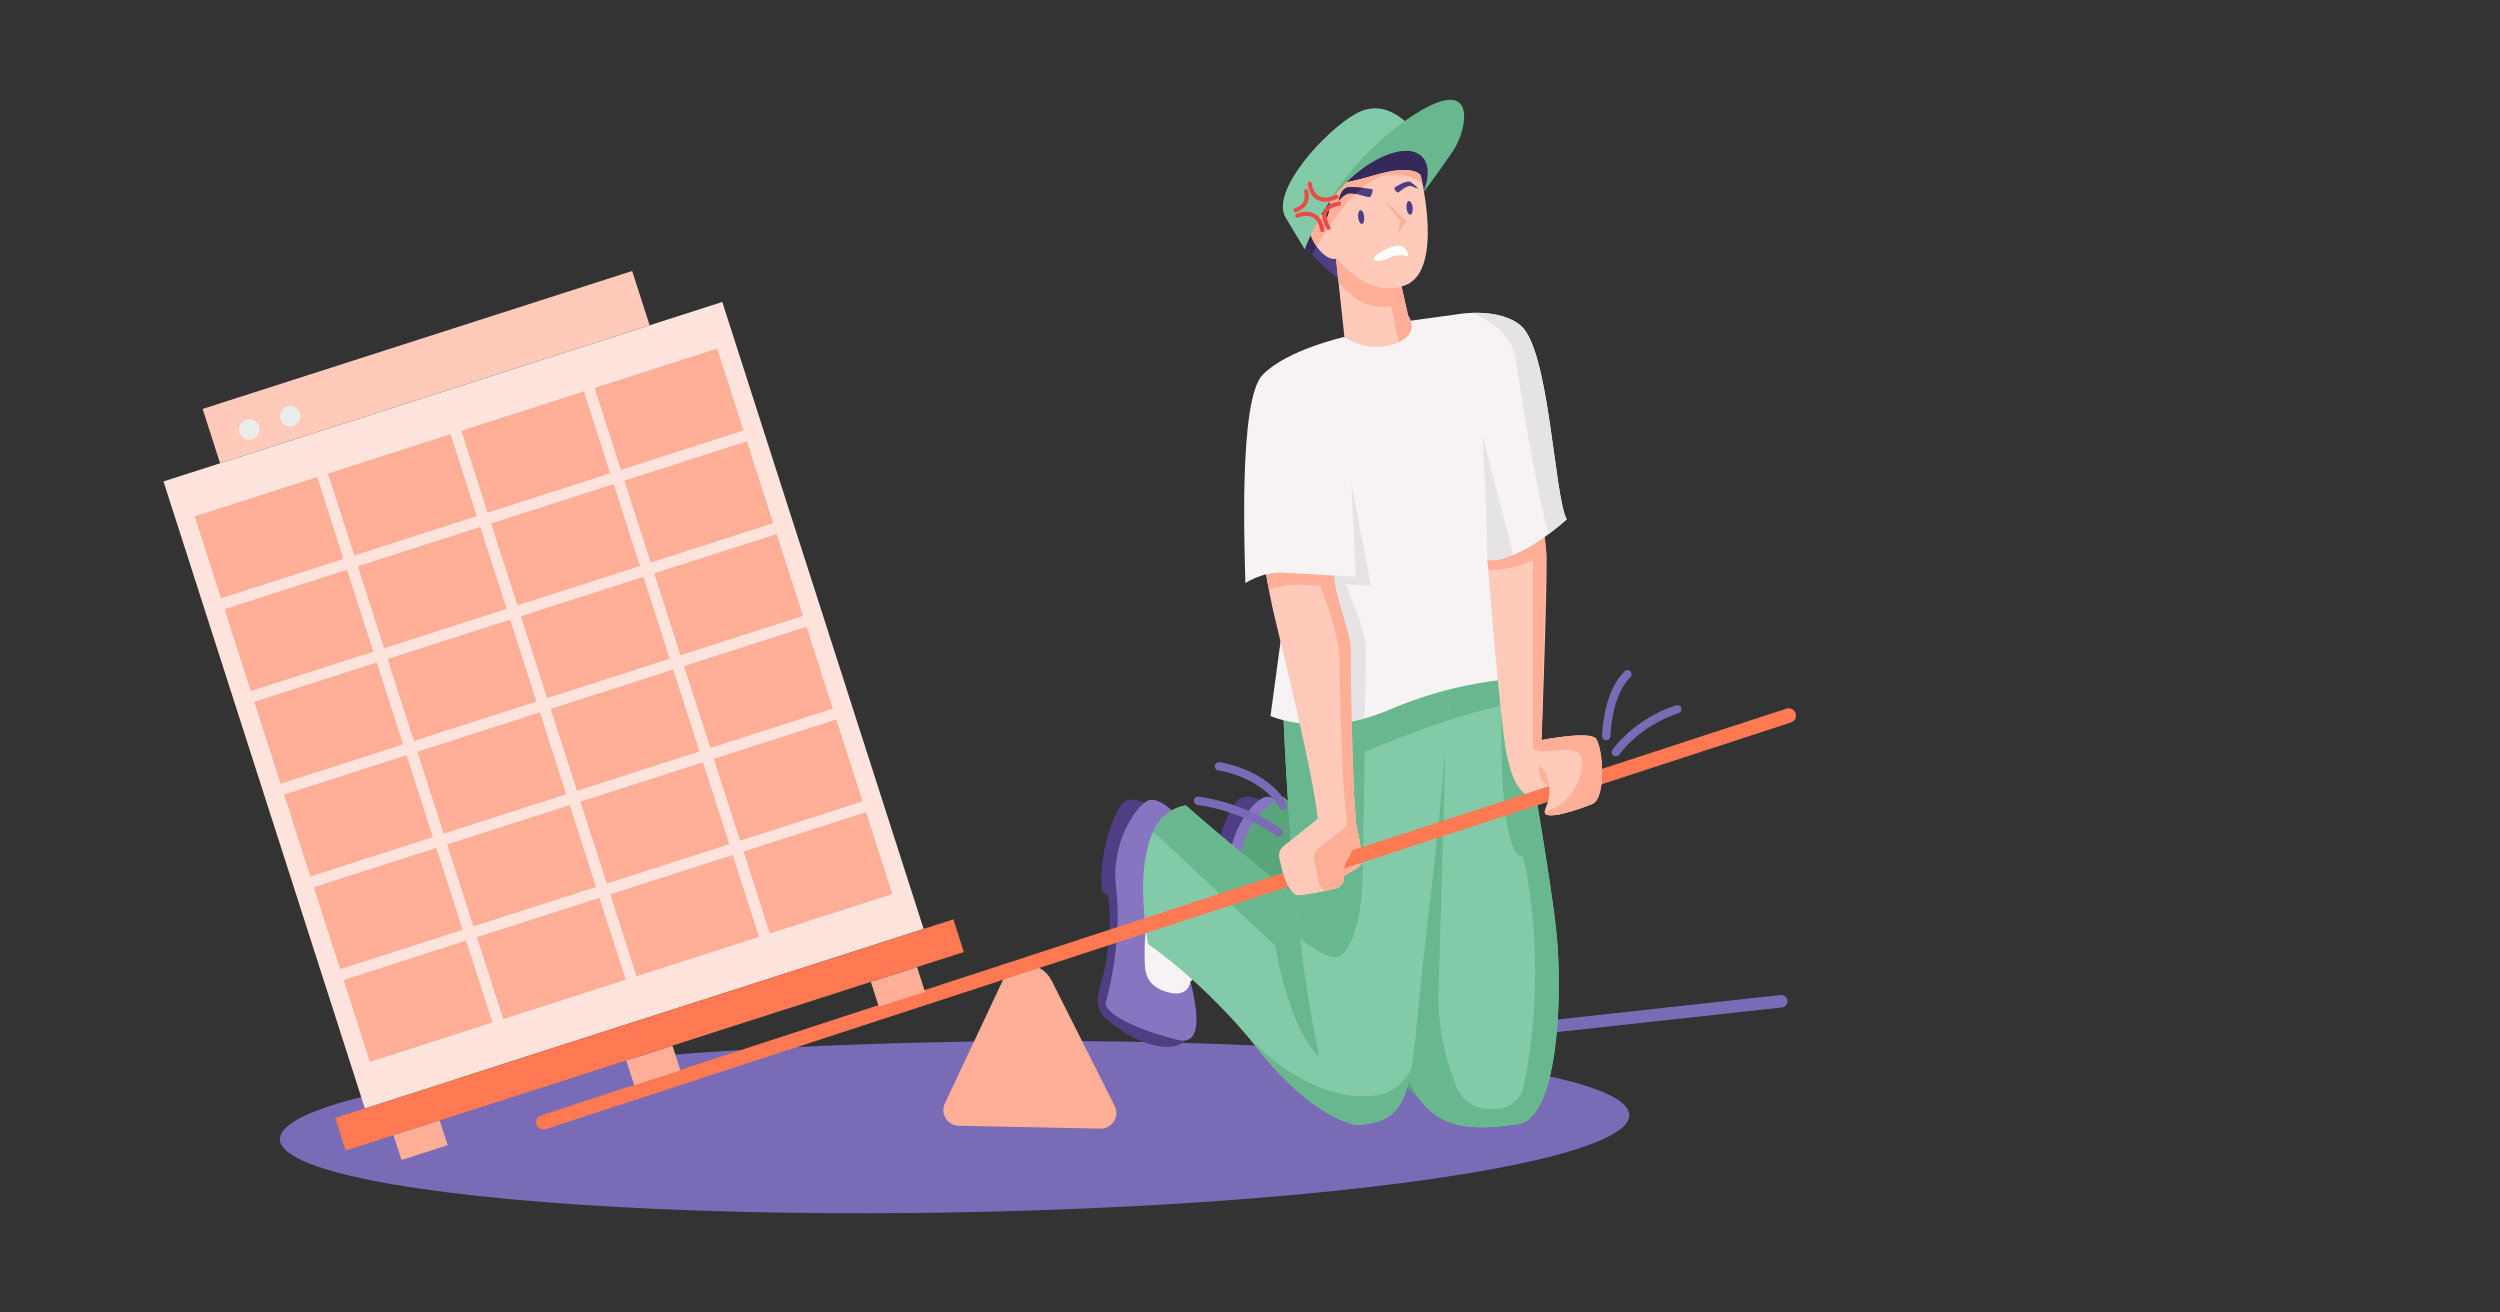 <svg xmlns="http://www.w3.org/2000/svg" xmlns:xlink="http://www.w3.org/1999/xlink" viewBox="0 0 1200 630"><rect x="0" y="0" width="1200" height="630" fill="#333333" stroke="none"/><style><![CDATA[.T{fill:#ffaf98}.U{fill:#ffcaba}.V{fill:#f7f3f5}.W{stroke-linecap:round}.X{stroke-miterlimit:10}.Y{fill:#503e85}.Z{fill:#83cba8}.a{fill:#69b78e}.b{stroke-linejoin:round}]]></style><ellipse transform="matrix(1 -.018 .018 1 -9.901 8.551)" cx="458.38" cy="540.73" rx="323.87" ry="40.92" fill="#796bb5"/><path d="M271.78 544.48L855 480.6" fill="none" stroke="#796bb5" stroke-width="6" class="W X b"/><path d="M606.97 384.86s-8-4.6-12.3-1.2c-4.3 3.38-12.97 22.23-11.4 39.02l2.86 1.67s1.98 11.85-1.5 28.7c-3.43 16.58-11.4 20.33 6.75 31.2 18.05 10.8 31.18 7.4 31.16 2.54-.02-4.87-15.57-101.92-15.57-101.92z" class="Y"/><path d="M620.85 389.68s-8.8-8.97-14.2-6.9c-5.4 2.05-18.88 17.78-16.5 38.7 2.34 20.55-4.12 44.34-6.15 49.76-2.02 5.4 15.66 12.78 34.6 17.05 18.93 4.27 3.1-36.78 2.46-39.83-.63-3.06 1.3-6.65 5.04-5.7 3.77.94 18.28-31.7-5.25-53.07z" fill="#8875c1"/><path d="M628.36 392l-12.45-9.5s-20.63 8.02-21.15 35.98c-.52 27.3 94.12 116.57 94.12 116.57l6.86-78.25-67.38-64.8z" fill="#58a57b"/><path d="M625.3 462.47s-.84 7.55-11.57 4.63c-10.74-2.92-10.6-9.57-10.44-15.85.15-6.32.3-25.1 11.27-23.68s21.6 27.03 21.6 27.03l-10.85 7.87z" class="V"/><path d="M551.5 386.5s-8.04-5.03-12.22-1.32c-4.16 3.7-12.3 24.3-10.3 42.63l2.87 1.82s2.24 12.9-.78 31.25c-2.97 18.03-10.76 22.1 7.42 33.9 18.04 11.72 30.9 8 30.77 2.74-.14-5.3-17.75-111.03-17.75-111.03z" class="Y"/><path d="M565.35 391.77s-8.9-9.8-14.2-7.55c-5.3 2.25-18.25 19.45-15.4 42.28 2.8 22.4-3 48.28-4.85 54.17-1.86 5.86 15.74 13.87 34.5 18.5 18.75 4.62 2.2-39.95 1.5-43.28s1.12-7.24 4.85-6.2c3.73 1.02 17.33-34.58-6.42-57.9z" fill="#8875c1"/><path d="M571.4 471.12s-.65 8.2-11.3 5.04c-10.66-3.17-10.67-10.4-10.68-17.23-.01-6.88-.3-27.34 10.57-25.8s21.93 29.42 21.93 29.42l-10.5 8.57z" class="V"/><path d="M651.9 539.94s-21.63-2.97-47.26-35.37c-26.28-33.22-53.5-51.34-53.5-51.34s-12.28-61.55 18.07-66.63c0 0 45.45 40.24 68.1 53.7 22.48 13.36 14.6 99.64 14.6 99.64z" class="Z"/><g class="a"><path d="M650.25 539.85s2.17-5.36 2.55-13.72c-30.3-1-54.77-29.6-54.77-29.6a259.85 259.85 0 0 1 6.64 8.06c25.62 32.4 45.58 35.27 45.58 35.27zm-12.92-99.55c-22.65-13.46-68.1-53.7-68.1-53.7-7.56 1.26-12.48 6.1-15.6 12.65l99.23 92.62c-1.1-22.23-4.95-45.28-15.53-51.57z"/><path d="M610.8 446.76s6.53 46.06 22.24 60.27l-.53-46.2-21.7-14.08z"/></g><path d="M528.17 541.73l-68-1.36c-5.43-.1-8.95-5.78-6.64-10.7l27.8-59.06c4.8-10.23 18.4-10.04 23.6.36l30.1 59.88c2.54 5.06-1.2 11-6.85 10.88z" class="T"/><path d="M724.7 310.2s19.67 107.9 22.55 139.12c2.8 30.4.52 87.66-18.76 90.25-19.17 2.57-41.12 5.06-52.1-21.16-11.22-26.8 11.48-201 11.48-201l36.83-7.2z" class="Z"/><path d="M735.15 536.03l.2-.2.62-.7.15-.18c.8-.93 1.52-2 2.22-3.16.02-.04.05-.08.07-.12l.62-1.1.07-.13c9.42-17.76 10.3-57.57 8.13-81.1-2.87-31.22-22.55-139.12-22.55-139.12l-36.83 7.2-3.9 32.23c11.85-4.25 24.7-8.32 36.84-10.97-.66 23.6.25 73.03 10.18 72.4 0 0 12.96 48.85.48 110.06-1.2 5.87-6 10.4-11.62 10.97h-.12c-2.55.26-4.8.24-6.75.05-6.43-.62-11.8-4.9-14.14-11.16l-2.7-7.6c-4.06-11.96-5.97-24.88-5.6-38.12l3.3-115.88-24.2 34.74 1.94 77.9 1.83 2.3c-.62 20.63.06 37.04 3 44.07 7.12 17 18.78 21.92 31.3 22.6.05 0 .1.01.15.01a58.96 58.96 0 0 0 2.98.08c-.01 0-.02-.01-.03-.01 5.37.02 10.85-.6 16.15-1.3l1.56-.2a10.2 10.2 0 0 0 .99-.19c.1-.02.2-.06.3-.08.22-.06.45-.13.66-.2l.34-.12c.2-.08.42-.17.62-.26.1-.05.2-.1.3-.14.23-.12.46-.24.68-.37l.2-.12a12.28 12.28 0 0 0 .88-.59c.02-.01.03-.03.05-.04.27-.2.53-.42.8-.64.07-.06.13-.12.2-.18a6.99 6.99 0 0 0 .63-.59z" class="a"/><path d="M615.88 339.27s6.9 202.66 36.03 200.68c29.35-2 24.15-20.94 33.13-95.5 9.63-79.9 11.74-127.03 11.74-127.03l-80.9 21.85z" class="Z"/><path d="M696.78 317.4l-80.9 21.86s1.98 58.2 8.02 111.23c5.2 4 10.7 7.28 14.58 8.66 9 3.2 15.54-15.67 15.64-41.96l.97-56.5c1-.35 2-.72 3.02-1.13 10.2-4.12 23.2-9.24 36.8-13.7l1.87-28.46zM651.9 539.94c16.7-1.14 22.22-7.76 25.48-26.6-4.04 6.77-9.27 11.37-16.08 12.35-8.26 1.2-16.16.12-23.43-2.18 3.92 10.53 8.54 16.82 14.03 16.44z" class="a"/><path d="M650.78 394.42s3.78 16.08 3.2 19.43c-.46 2.63-6.6 5.03-9.55 7.26-1.1.83-2.65.27-2.94-1.07-.38-1.75-.2-4.26 2.02-7.37 4.53-6.36 7.28-18.25 7.28-18.25z" class="T"/><path d="M620.14 267.47l-10.3 76.2s24.37 11.05 57.03-3c32.66-14.07 60.54-14.82 60.54-14.82s-11.3-39.7-11.3-60.3 1.26-54-2.5-73.86-13.3-40.95-13.3-40.95l-25.62 3.52-29.33 7.47-25.2 105.75z" class="V"/><g fill="#e5e3e4"><path d="M655.48 309.42c-.5-8.88-10.6-30.82-10.6-30.82l-13.2-.7v69.87c6.65.16 14.55-.53 23.3-2.94.3-9.7.84-28.9.47-35.4z"/><path d="M637.22 279.86l20.85 1.48-9.45-49.9-16.93 26.3 5.53 22.1z"/></g><path d="M736.15 364.77h7.97v10.84h-7.97z" class="T"/><path d="M723.47 363s3.2 19.24 11.98 19c5.7-.16 9.54.73 11.54 1.37.9.3 1.85-.4 1.82-1.36-.05-1.84-.7-4.5-3.7-6.04-4.9-2.5-8.04-12.06-8.04-12.06l-13.6-.9z" class="U"/><path d="M748.82 382c-.05-1.84-.7-4.5-3.7-6.04-2.8-1.44-5.04-5.2-6.44-8.15h0s-.4 6.45 2.73 8.14c2.5 1.36 4.66 4.52 5.6 7.4a1.39 1.39 0 0 0 1.79-1.36z" class="T"/><path d="M260.84 538.67l597.74-195.22" fill="none" stroke="#ff7a53" stroke-width="7" class="W X b"/><path d="M606.4 267.42s2.34 15.72 5.36 28.43c3 12.7 18.4 74.76 20.77 97.14l-16.46 13.15a5.72 5.72 0 0 0-2.03 5.59c1.23 6.1 4.27 18.12 9.27 17.97 4.33-.13 12.5-1.93 17.73-3.18 2.6-.62 4.3-3.05 4.07-5.7-.25-2.74-.1-6.14 1.65-8.4 3.35-4.35 4.7-13.9 3.68-23.95s-2.34-63.8-2-74.2-6.36-23.6-7.7-34.42l-1.34-10.8-33-1.63zm133.82-23.65c0 .84 1.17 13.57 2 21.94s-2.68 101.33-2.68 101.33-13.06 9.04-16.25-4.7c-3.18-13.73-9.7-98.48-9.7-98.48l26.63-20.1z" class="U"/><path d="M742.23 265.7l-2-21.94-26.63 20.1.77 9.7c3.7.08 12.3-.3 21.47-4.75v89.52c.14 1.62 1.7 2.2 3.96 2.3l2.44-94.93z" class="T"/><path d="M740 355.22s22.34-4.4 25.86-.87 5.4 28.64-1.5 31.53-22.48 8.04-22.86 4.02c-.16-1.72 2.22-4.88 2.26-9.38.05-6-2.48-13.32-5.56-12.66-5.38 1.15 1.8-12.64 1.8-12.64z" class="U"/><path d="M764.34 385.87c6.9-2.9 5.02-28 1.5-31.53-3.52-3.52-25.86.87-25.86.87s-1.24 2.38-2.3 5.1c5.3 1.65 20.15-3.38 21.5 3.32 1.63 8.06-4.84 23.36-17.74 25.64l.03.64c.38 4 15.95-1.14 22.86-4.03z" class="T"/><path d="M700.28 150.73s19.16-3.24 29.64 5.53c13.82 11.56 16.08 82 22.1 93 0 0-22.86 21.3-38.44 19.54-15.57-1.76-13.3-118.08-13.3-118.08z" class="V"/><path d="M682.58 93.82s8.92-20.47-1.82-24.7c-10.73-4.23-53.14 10.57-53.8 28.93s-10 13.98 16.33 36.7l39.3-40.94z" class="Y"/><path d="M680.77 69.12c-10.73-4.23-53.14 10.57-53.8 28.93-.5 13.87-5.95 14.77 2.78 24.2 5.75-10.6 22.56-38.75 39.16-38.5 7.9.1 12.5 2.75 15.2 5.94 1.97-6.2 4.34-17.53-3.33-20.55z" fill="#352959"/><path d="M640.8 119.9l4.52 41.83s10.17 7.9 23.74 3.4 6.85-13.63 6.85-13.63l-5.78-25.62-29.33-5.97z" class="U"/><path d="M675.9 151.48l-5.78-25.62-29.33-5.97 1.63 15.04c4.5 6.27 12.67 13.8 25.28 12.13l3.74 17.12c10.34-4.73 4.46-12.7 4.46-12.7z" class="T"/><ellipse transform="matrix(.87 -.493 .493 .87 26.794 328.352)" cx="636.11" cy="113.36" rx="6.13" ry="12.09" class="U"/><path d="M631.85 102.42c-3.74 0-4.86 4.9-2.5 10.95a23.43 23.43 0 0 0 2.63 4.9c1.88-3.26 4.3-7.22 7.15-11.3-2.3-2.76-5-4.56-7.27-4.56z" class="T"/><path d="M640.36 122.4s15.3 21.67 34.17 14.52c18.76-7.12 7.4-52.73 7.4-52.73s-3.17-5.8-22.46 0-22.03 3.7-22.03 3.7 3.04 15.1-2 18.5 4.93 16.02 4.93 16.02z" class="U"/><path d="M659.47 84.18c-19.3 5.8-22.03 3.7-22.03 3.7s3.04 15.1-2 18.5c-2 1.34-1.64 4.1-.5 6.98 7.84-12.58 20.97-29.8 33.98-29.62 6.77.1 11.12 2.06 13.92 4.63l-.9-4.18s-3.17-5.8-22.45 0zm5.68 12.28s3.18 5.75 7.27 9.44l-1.46 6.27 4.08-5.94-9.9-9.77z" class="T"/><g class="Y"><ellipse transform="matrix(.995 -.099 .099 .995 -6.561 67.343)" cx="676.66" cy="99.91" rx="1.48" ry="3.31"/><ellipse transform="matrix(.995 -.099 .099 .995 -7.11 65.068)" cx="653.41" cy="104.32" rx="1.48" ry="3.31"/><path d="M669.3 90.12s.2 2.1 1.92 2.3c0 0 4.4-3.96 6.36-3.04s3.2 1.2 3.2 1.2-1.35-1.6-3.47-3.1c-2.13-1.52-8 2.64-8 2.64zm-10.46.73c.23.46-.3 2.7-1.1 3.63s-8.32-2.77-11.16-1.4c-2.84 1.4-3.9 3.37-3.9 3.37s.46-6.67 5.42-6.67c4.95 0 10.73 1.06 10.73 1.06z"/></g><path d="M642.7 96.46s1.06-1.98 3.9-3.37c.97-.47 2.5-.35 4.1-.02l3.26-2.92-5.84-.37c-4.96.01-5.42 6.68-5.42 6.68z" fill="#352959"/><path d="M626.3 119.7s9.24-26.55 27.32-39.06c24.6-17 32.5-3.7 31.92.5 0 0 2.05-6.2-3.24-13.87-5.28-7.66-16.82-20.87-31.53-12.68s-41.12 37.12-33.73 49.73l9.26 15.4z" class="Z"/><path d="M635.3 101.24s14.12-27.63 44.24-46.66c30.12-19.02 24.7 7.66 18.1 17.57s-14.5 20.28-14.5 20.28 6.14-13.55-2.37-18.7-30.7 4.25-45.47 27.5z" class="a"/><path d="M668.7 122.88s4.07-.8 6.33 0-.12-5.55-4.34-5.02c-4.23.53-13.2 5.42-10.83 7 2.37 1.6 8.84-1.98 8.84-1.98z" fill="#fff"/><path d="M645.12 420.83c-.25-2.74-.1-6.14 1.65-8.4 3.35-4.35 4.7-13.9 3.68-23.95-1-10.05-2.34-63.8-2-74.2s-6.36-23.6-7.7-34.42l-1.34-10.8-33-1.63s1.03 6.9 2.6 15.26c4.23-1.16 13.26-2.98 24.58-1.45 0 0 8.9 21.5 9.3 34.67.36 12.62.84 55.7 3.52 77.6.22 1.78-.53 3.54-1.96 4.64l-11.96 9.18a4.69 4.69 0 0 0-1.75 4.59l2.32 12.24s1.02 2.05 2.8 3.57l5.22-1.2c2.58-.63 4.3-3.05 4.06-5.7z" class="T"/><path d="M645.33 161.72s-27.45 6.1-39.25 18.15c-11.8 12.06-8.54 86.42-8.3 100 0 0 8.37-5.53 18-5.02l35 2-5.46-115.13z" class="V"/><path d="M713.98 268.83c3.86.34 8.14-.68 12.4-2.43l-15.13-58.65c1.83 17.37 2.7 60.8 2.72 61.08zm15.94-112.57c-6.67-5.58-16.84-6.3-23.37-6.08h0s18.34 6.58 20.85 21.4c2.03 12 9.13 61.56 16.05 84.72 5.12-3.82 8.57-7.03 8.57-7.03-6.02-11-8.28-81.46-22.1-93z" fill="#e5e3e4"/><path d="M622.7 103.45s10-4.4 12 6.95m6.85-15.95s-10.86 5.73-12.93-6.32m9.08 21.22s-6.75-9.5 5-11.64m-20.9 3.17s7-1.63 5.15-9.06" fill="none" stroke="#ee4a44" stroke-width="2" class="W X"/><path d="M443.348 445.884L175.132 532.03 78.475 231.09l268.216-86.147z" fill="#ffe4dd"/><g class="T"><use xlink:href="#B"/><use xlink:href="#B" x="-63.99" y="20.549"/><use xlink:href="#B" x="-127.98" y="41.108"/><use xlink:href="#B" x="-191.974" y="61.657"/><use xlink:href="#B" x="14.29" y="44.503"/><use xlink:href="#B" x="-49.69" y="65.059"/><use xlink:href="#B" x="-113.684" y="85.608"/><use xlink:href="#B" x="-177.674" y="106.166"/><use xlink:href="#B" x="28.58" y="89.003"/><use xlink:href="#B" x="-35.403" y="109.563"/><use xlink:href="#B" x="-99.393" y="130.12"/><use xlink:href="#B" x="-163.386" y="150.669"/><use xlink:href="#B" x="42.887" y="133.503"/><use xlink:href="#B" x="-21.103" y="154.071"/><use xlink:href="#B" x="-85.095" y="174.62"/><use xlink:href="#B" x="-149.085" y="195.178"/><use xlink:href="#B" x="57.178" y="178.025"/><use xlink:href="#B" x="-6.815" y="198.573"/><use xlink:href="#B" x="-70.804" y="219.133"/><use xlink:href="#B" x="-134.797" y="239.681"/><use xlink:href="#B" x="71.476" y="222.525"/><use xlink:href="#B" x="7.483" y="243.073"/><use xlink:href="#B" x="-56.507" y="263.633"/><use xlink:href="#B" x="-120.5" y="284.181"/><path d="M326.598 513.795l-22.165 7.12-3.82-11.892 22.165-7.12zM444 476.078l-22.165 7.12-3.82-11.892 22.165-7.12zM214.884 549.68l-22.165 7.12-3.82-11.892 22.165-7.12z"/></g><path d="M311.815 156.14l-206.177 66.22-8.373-26.068 206.177-66.22z" class="U"/><g fill="#ececec"><circle cx="119.64" cy="206.12" r="4.9"/><circle cx="139.3" cy="199.8" r="4.9"/></g><path d="M462.656 456.97l-296.74 95.31-5.037-15.68 296.74-95.31z" fill="#ff7a53"/><path d="M775.63 361s9.95-14.3 29.46-20.55m-34.07 12.88s.27-20.05 10.16-29.67m-165.3 62.94s-6.97-14.36-30.8-18.8m28.6 31.7s-15.16-11.8-38.6-15.12" fill="none" stroke="#796bb5" stroke-width="4" class="W X b"/><defs ><path id="B" d="M285.42 186.197l58.82-18.892 12.633 39.33-58.82 18.892z"/></defs></svg>